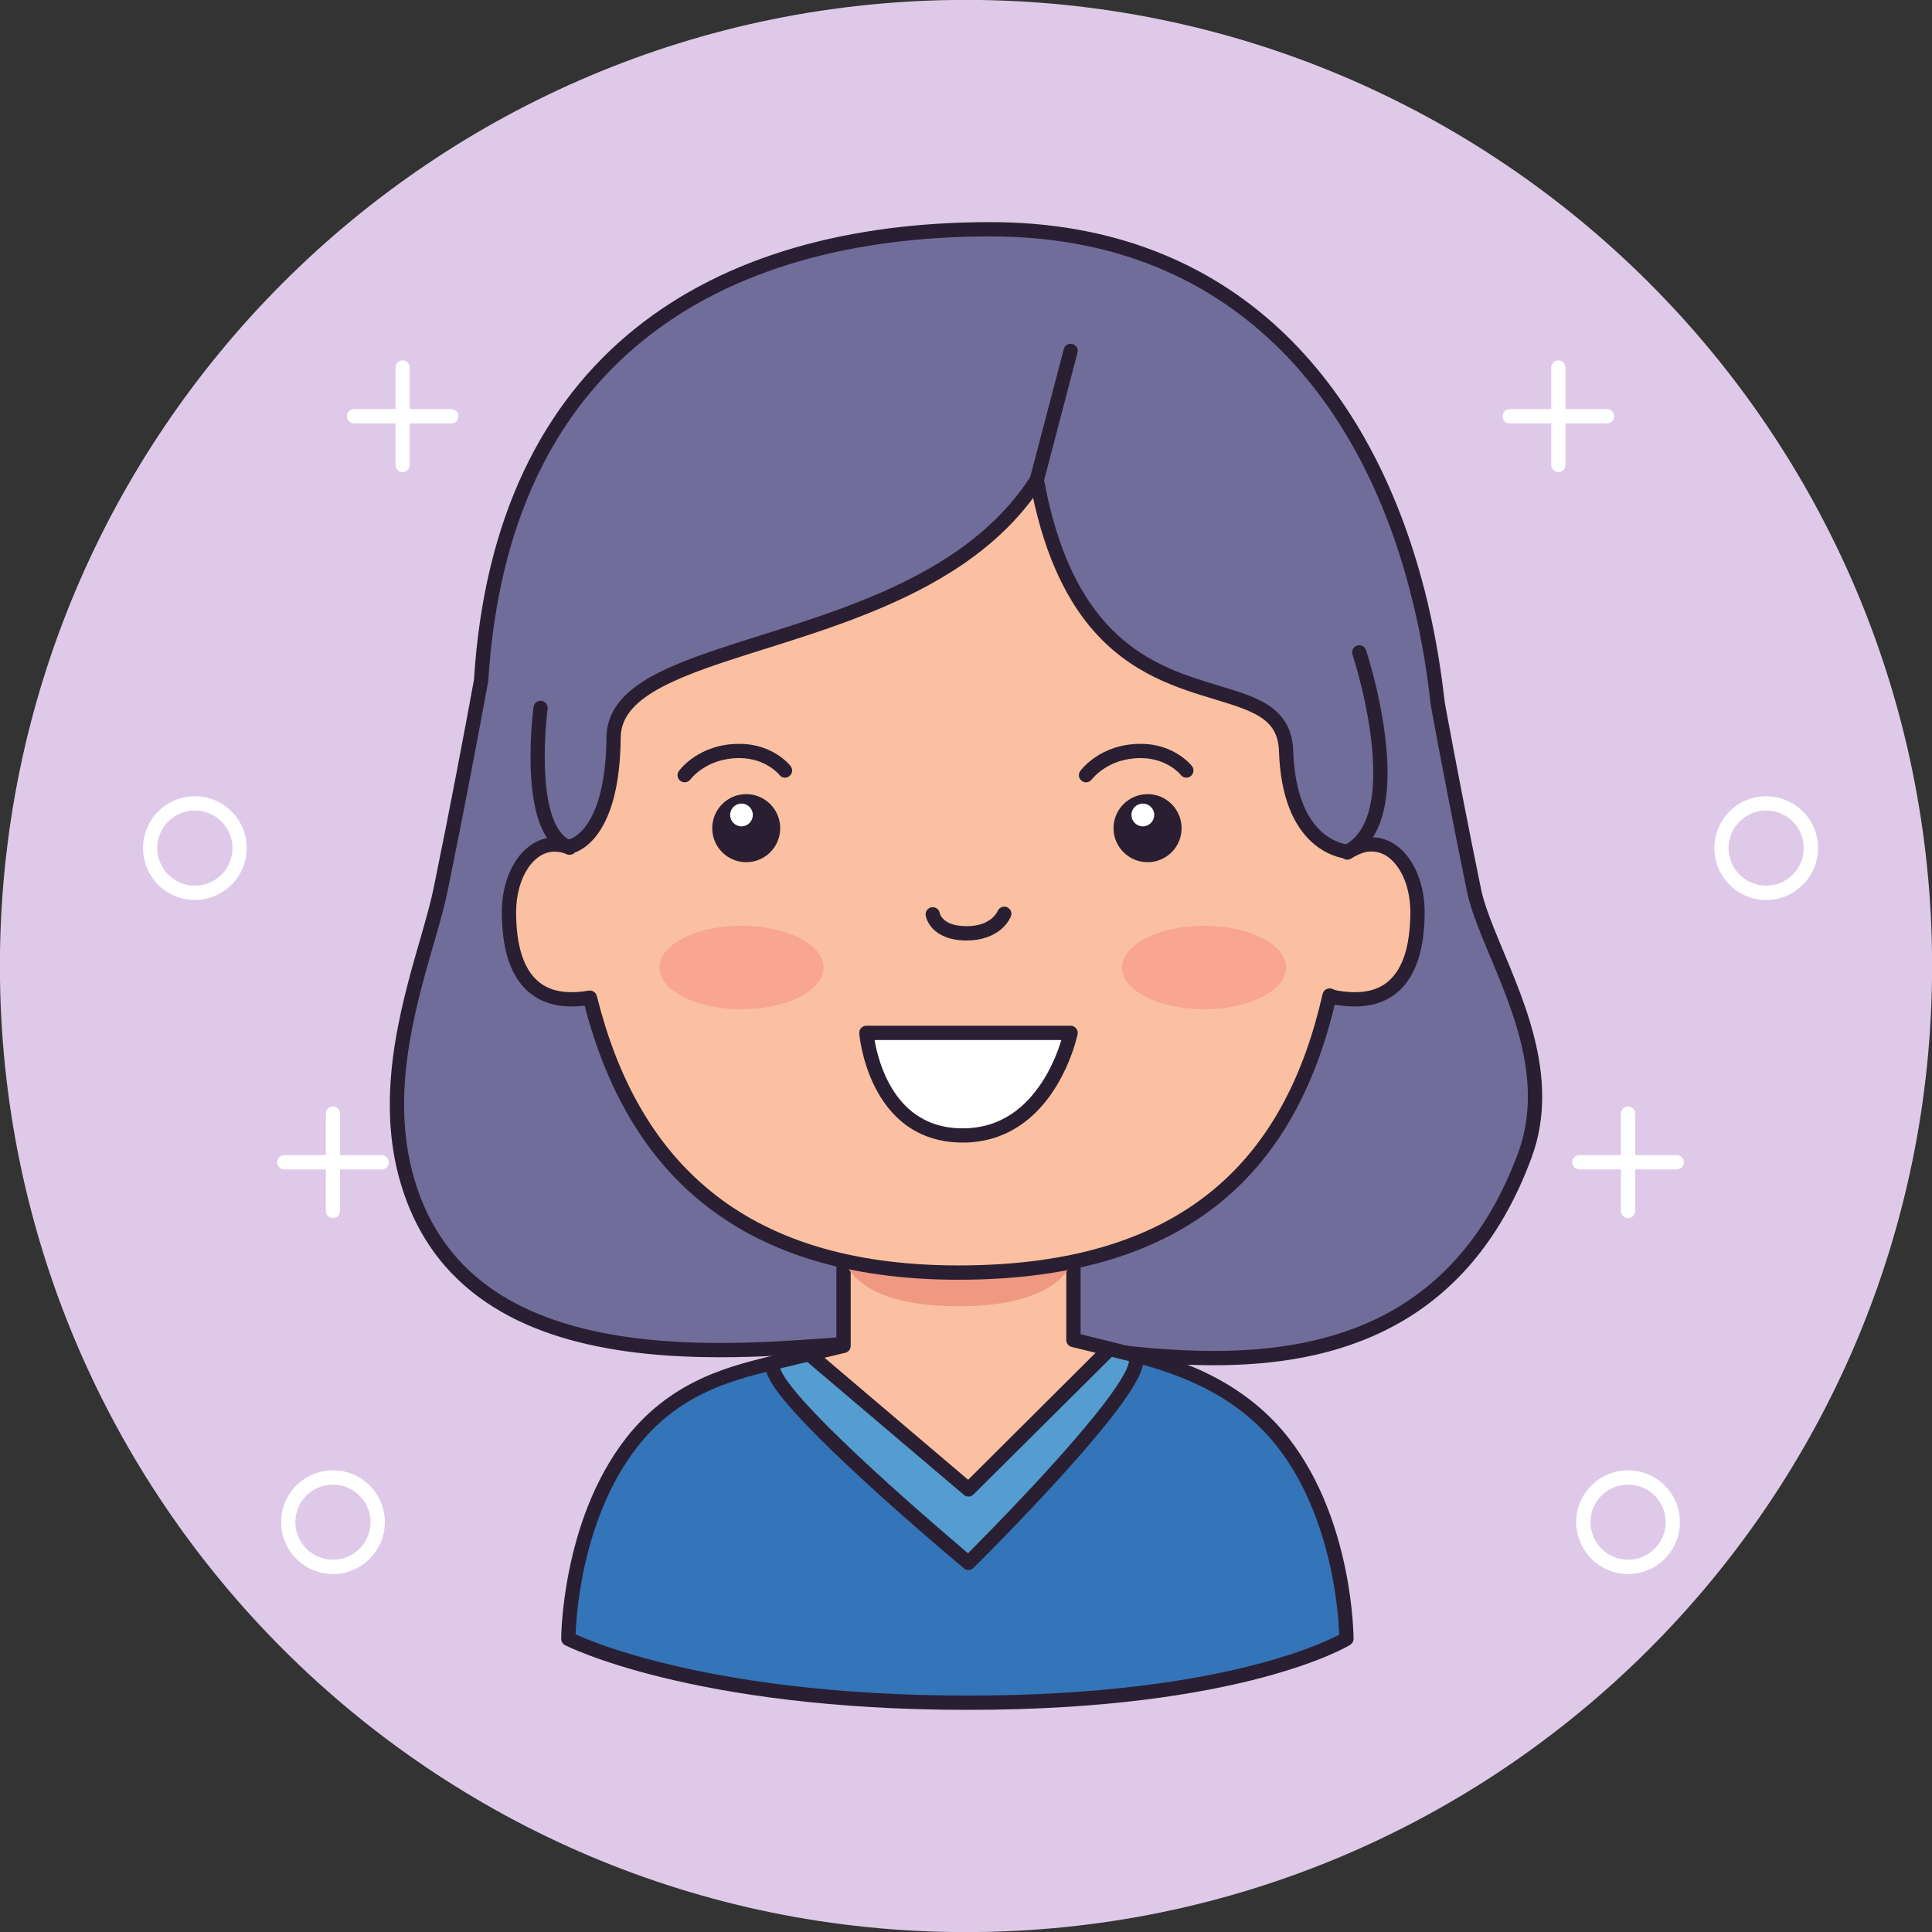<?xml version="1.0" encoding="UTF-8"?><svg xmlns="http://www.w3.org/2000/svg" xmlns:xlink="http://www.w3.org/1999/xlink" height="198.4" preserveAspectRatio="xMidYMid meet" version="1.1" viewBox="113.4 113.4 198.4 198.4" width="198.4" zoomAndPan="magnify">
 <rect x="113.4" y="113.4" width="198.4" height="198.4" fill="#333333" stroke="none"/>
 <g id="surface1">
  <g id="change1_1"><path d="m311.81 212.6c0 54.79-44.42 99.21-99.21 99.21s-99.21-44.42-99.21-99.21 44.42-99.21 99.21-99.21 99.21 44.42 99.21 99.21" fill="#decae8"/></g>
  <g id="change2_1"><path d="m272.7 151.14v10c0 0.41 0.33 0.74 0.73 0.74 0.41 0 0.73-0.33 0.73-0.74v-10c0-0.4-0.32-0.73-0.73-0.73-0.4 0-0.73 0.33-0.73 0.73" fill="#fff"/></g>
  <g id="change2_2"><path d="m278.43 155.41h-10c-0.4 0-0.73 0.33-0.73 0.73 0 0.41 0.33 0.74 0.73 0.74h10c0.4 0 0.73-0.33 0.73-0.74 0-0.4-0.33-0.73-0.73-0.73" fill="#fff"/></g>
  <g id="change2_3"><path d="m279.86 227.76v10c0 0.4 0.32 0.73 0.73 0.73s0.73-0.33 0.73-0.73v-10c0-0.4-0.32-0.73-0.73-0.73s-0.73 0.33-0.73 0.73" fill="#fff"/></g>
  <g id="change2_4"><path d="m285.59 232.02h-10c-0.41 0-0.73 0.33-0.73 0.74 0 0.4 0.32 0.73 0.73 0.73h10c0.4 0 0.73-0.33 0.73-0.73 0-0.41-0.33-0.74-0.73-0.74" fill="#fff"/></g>
  <g id="change2_5"><path d="m299.36 200.49h-0.73c0 1.07-0.43 2.03-1.13 2.73s-1.66 1.13-2.73 1.13-2.03-0.43-2.73-1.13-1.13-1.66-1.13-2.73 0.43-2.03 1.13-2.73 1.66-1.13 2.73-1.13 2.03 0.43 2.73 1.13 1.13 1.66 1.13 2.73h1.47c0-2.94-2.39-5.32-5.33-5.32s-5.32 2.38-5.32 5.32 2.38 5.33 5.32 5.33 5.33-2.39 5.33-5.33h-0.74" fill="#fff"/></g>
  <g id="change2_6"><path d="m285.18 269.71h-0.73c0 1.07-0.43 2.03-1.13 2.73s-1.66 1.13-2.73 1.13-2.03-0.43-2.73-1.13-1.13-1.66-1.13-2.73 0.43-2.03 1.13-2.73c0.7-0.69 1.66-1.12 2.73-1.12s2.03 0.43 2.73 1.12c0.7 0.7 1.13 1.66 1.13 2.73h1.46c0-2.94-2.38-5.32-5.32-5.32s-5.32 2.38-5.33 5.32c0.01 2.94 2.39 5.33 5.33 5.33s5.32-2.39 5.32-5.33h-0.73" fill="#fff"/></g>
  <g id="change2_7"><path d="m154.02 151.14v10c0 0.41 0.33 0.74 0.73 0.74 0.41 0 0.73-0.33 0.73-0.74v-10c0-0.4-0.32-0.73-0.73-0.73-0.4 0-0.73 0.33-0.73 0.73" fill="#fff"/></g>
  <g id="change2_8"><path d="m149.75 156.88h10c0.41 0 0.73-0.33 0.73-0.74 0-0.4-0.32-0.73-0.73-0.73h-10c-0.4 0-0.73 0.33-0.73 0.73 0 0.41 0.33 0.74 0.73 0.74" fill="#fff"/></g>
  <g id="change2_9"><path d="m146.86 227.76v10c0 0.4 0.33 0.73 0.73 0.73 0.41 0 0.73-0.33 0.73-0.73v-10c0-0.4-0.32-0.73-0.73-0.73-0.4 0-0.73 0.33-0.73 0.73" fill="#fff"/></g>
  <g id="change2_10"><path d="m142.59 233.49h10c0.41 0 0.73-0.33 0.73-0.73 0-0.41-0.32-0.74-0.73-0.74h-10c-0.4 0-0.73 0.33-0.73 0.74 0 0.4 0.33 0.73 0.73 0.73" fill="#fff"/></g>
  <g id="change2_11"><path d="m128.82 200.49h-0.73c0 2.94 2.38 5.33 5.32 5.33s5.32-2.39 5.32-5.33-2.38-5.32-5.32-5.32-5.32 2.38-5.32 5.32h1.46c0-1.07 0.43-2.03 1.13-2.73s1.66-1.13 2.73-1.13 2.03 0.43 2.73 1.13 1.13 1.66 1.13 2.73-0.43 2.03-1.13 2.73-1.66 1.13-2.73 1.13-2.03-0.43-2.73-1.13-1.13-1.66-1.13-2.73h-0.73" fill="#fff"/></g>
  <g id="change2_12"><path d="m143 269.71h-0.73c0 2.94 2.38 5.33 5.32 5.33 2.95 0 5.33-2.39 5.33-5.33s-2.38-5.32-5.33-5.32c-2.94 0-5.32 2.38-5.32 5.32h1.46c0-1.07 0.43-2.03 1.13-2.73 0.71-0.69 1.66-1.12 2.73-1.12 2.13 0 3.86 1.72 3.86 3.85 0 1.07-0.43 2.03-1.13 2.73s-1.66 1.13-2.73 1.13-2.02-0.43-2.73-1.13c-0.7-0.7-1.13-1.66-1.13-2.73h-0.73" fill="#fff"/></g>
  <g id="change3_1"><path d="m264.75 204.75c-1.43-6.98-2.72-13.72-3.71-19.1-0.02-0.19-0.04-0.38-0.06-0.56-0.43-3.75-1.1-7.41-2.02-10.96v-0.02c-5.34-20.81-19.14-37.16-43.85-37.16-28.45 0-50.25 13.31-52.31 46.35-1.04 5.68-2.5 13.41-4.15 21.45-1.34 6.55-6.29 17.67-3.79 28.45 5.86 25.3 41.08 17.81 52.02 17.81 2.57 0 2.8-0.61 1.62-1.69 0.23 0.01 0.46 0.01 0.68 0.01 2.05 0.02 4.05-0.07 5.99-0.24-1.46 1.22-1.4 1.92 1.36 1.92 10.93 0 42.44 10.61 53.44-18.91 3.86-10.37-3.87-20.8-5.22-27.35" fill="#716d9b"/></g>
  <g id="change4_1"><path d="m264.75 204.75l0.72-0.15c-1.43-6.97-2.72-13.71-3.71-19.08l-0.72 0.13 0.73-0.08c-0.03-0.18-0.04-0.37-0.07-0.57-0.43-3.77-1.11-7.48-2.02-11.05l-0.01-0.02c-0.06-0.25-0.26-0.45-0.51-0.52-0.26-0.07-0.53 0-0.72 0.18v0.01l0.52 0.51 0.71-0.18c-2.7-10.5-7.54-19.93-14.87-26.74-7.34-6.82-17.17-10.98-29.69-10.98-14.34 0-27.07 3.35-36.51 10.95-9.44 7.59-15.5 19.42-16.53 36.09l0.73 0.05-0.72-0.14c-1.04 5.69-2.5 13.41-4.15 21.44-0.52 2.56-1.64 5.94-2.64 9.76-0.99 3.82-1.86 8.08-1.86 12.49 0 2.15 0.21 4.34 0.71 6.52 0.95 4.07 2.65 7.35 4.89 9.96 3.36 3.9 7.91 6.27 12.87 7.65s10.34 1.8 15.46 1.8c4.05 0 7.93-0.26 11.3-0.52s6.24-0.52 8.22-0.52c0.84 0 1.47-0.05 1.97-0.2 0.26-0.09 0.49-0.19 0.7-0.39 0.22-0.19 0.38-0.52 0.36-0.83 0-0.36-0.14-0.62-0.3-0.86s-0.37-0.45-0.61-0.67l-0.5 0.53-0.01 0.74c0.23 0 0.46 0 0.69 0.01h0.48c1.91 0 3.76-0.09 5.57-0.25l-0.06-0.73-0.47-0.56c-0.32 0.27-0.59 0.53-0.81 0.8-0.2 0.27-0.39 0.56-0.4 0.99-0.01 0.31 0.15 0.64 0.36 0.83 0.33 0.3 0.68 0.4 1.11 0.48 0.42 0.08 0.93 0.11 1.57 0.11 2.19 0 5.38 0.46 9.09 0.92 3.72 0.47 7.99 0.94 12.42 0.94 6.17 0 12.67-0.9 18.48-4.03 5.82-3.12 10.89-8.48 14.13-17.21 0.8-2.13 1.12-4.26 1.12-6.35 0-4.27-1.34-8.35-2.79-12.01s-3.01-6.91-3.51-9.4l-1.44 0.29c0.58 2.79 2.17 6.04 3.59 9.65 1.43 3.6 2.69 7.51 2.68 11.47 0 1.94-0.29 3.88-1.02 5.84-3.15 8.44-7.95 13.46-13.45 16.43-5.51 2.96-11.76 3.85-17.79 3.85-4.33 0-8.53-0.45-12.24-0.92-3.7-0.46-6.89-0.93-9.27-0.93-0.77 0-1.3-0.07-1.55-0.15l-0.12-0.04-0.01-0.01-0.04 0.06 0.05-0.05-0.01-0.01-0.04 0.06 0.05-0.05-0.23 0.23h0.33l-0.1-0.23-0.23 0.23h0.33-0.23l0.22 0.06 0.01-0.06h-0.23l0.22 0.06c0.01-0.06 0.26-0.38 0.69-0.73 0.25-0.2 0.33-0.54 0.21-0.84s-0.42-0.48-0.74-0.45c-1.77 0.16-3.59 0.24-5.45 0.24h-0.47c-0.23 0-0.45-0.01-0.67-0.01-0.31 0-0.59 0.18-0.7 0.46-0.11 0.29-0.04 0.61 0.19 0.81 0.19 0.18 0.33 0.34 0.39 0.43l0.06 0.09v0.01l0.19-0.07h-0.2l0.01 0.07 0.19-0.07h-0.2 0.32l-0.22-0.23-0.1 0.23h0.32l-0.22-0.23 0.08 0.09-0.08-0.1v0.01l0.08 0.09-0.08-0.1-0.01 0.01c-0.06 0.03-0.24 0.09-0.52 0.12-0.29 0.04-0.67 0.07-1.14 0.07-2.09 0-4.97 0.26-8.33 0.52-3.36 0.25-7.21 0.51-11.19 0.51-6.72 0-13.83-0.74-19.65-3.4-2.91-1.32-5.49-3.12-7.57-5.54s-3.67-5.47-4.57-9.33c-0.47-2.06-0.67-4.13-0.67-6.19-0.01-4.21 0.83-8.37 1.81-12.12 0.98-3.77 2.11-7.13 2.66-9.84 1.65-8.04 3.11-15.77 4.15-21.46l0.02-0.09c1.02-16.37 6.89-27.72 15.98-35.04s21.47-10.62 35.59-10.62c12.19 0 21.61 4.02 28.69 10.59 7.08 6.56 11.81 15.72 14.45 26.03 0.07 0.25 0.26 0.45 0.52 0.52 0.25 0.07 0.52 0 0.71-0.19l-0.52-0.52-0.71 0.18v0.02c0.91 3.51 1.57 7.15 2 10.86 0.02 0.17 0.04 0.36 0.06 0.56l0.01 0.06c0.99 5.38 2.28 12.13 3.71 19.1l0.72-0.14" fill="#2a1f32"/></g>
  <g id="change5_1"><path d="m245.19 261.57c-4.77-6.14-11.71-8.09-15.6-9.09l-5.95-1.47-23.62 0.6-6.81 1.63c-3.9 1.02-10.2 2.19-14.96 8.33-6.49 8.35-6.49 20.12-6.49 20.12s12.79 6.57 41.02 6.57 38.89-6.57 38.89-6.57 0-11.77-6.48-20.12" fill="#3474b8"/></g>
  <g id="change4_2"><path d="m245.19 261.57l0.58-0.45c-4.95-6.36-12.09-8.33-16-9.35l-0.01-0.01-5.95-1.46-0.19-0.02-23.62 0.6-0.15 0.02-6.81 1.63-0.02 0.01c-3.84 1-10.42 2.21-15.36 8.58-3.34 4.31-4.98 9.44-5.8 13.5-0.83 4.05-0.83 7.04-0.83 7.07 0 0.28 0.15 0.53 0.4 0.66 0.09 0.04 13 6.64 41.35 6.64 28.34 0 39.15-6.6 39.27-6.67 0.22-0.14 0.35-0.37 0.35-0.63 0-0.03 0-3.02-0.82-7.07-0.83-4.06-2.47-9.19-5.81-13.5l-0.58 0.45-0.58 0.45c3.14 4.04 4.73 8.97 5.53 12.89 0.4 1.96 0.6 3.66 0.7 4.87 0.05 0.61 0.07 1.09 0.08 1.42 0.01 0.16 0.01 0.29 0.01 0.37v0.12h0.74l-0.38-0.62-0.02 0.01c-0.54 0.31-11.25 6.44-38.49 6.44-14.06 0-24.26-1.63-30.92-3.26-3.34-0.81-5.79-1.62-7.4-2.23-0.81-0.3-1.41-0.55-1.8-0.73-0.19-0.08-0.34-0.15-0.43-0.19l-0.11-0.06-0.02-0.01-0.34 0.65h0.74v-0.12c0.01-0.62 0.11-3.62 0.95-7.41 0.84-3.78 2.43-8.36 5.37-12.14 4.6-5.92 10.63-7.04 14.57-8.07l-0.18-0.71 0.17 0.72 6.74-1.62 23.43-0.59 5.86 1.44 0.18-0.71-0.19 0.7c3.88 1.01 10.62 2.91 15.21 8.84l0.58-0.45" fill="#2a1f32"/></g>
  <g id="change6_1"><path d="m229.59 252.48l-5.95-1.47-23.62 0.6-6.81 1.63c-3.9 1.02 19.65 20.65 19.65 20.65s20.62-20.41 16.73-21.41" fill="#559dd0"/></g>
  <g id="change4_3"><path d="m229.59 252.48l0.17-0.72-5.95-1.46-0.19-0.02-23.62 0.6-0.15 0.02-6.81 1.63-0.02 0.01c-0.25 0.06-0.53 0.2-0.72 0.44-0.19 0.25-0.26 0.55-0.26 0.81 0 0.39 0.12 0.73 0.3 1.09 0.32 0.67 0.86 1.43 1.58 2.3 2.49 3.03 7.08 7.32 11.08 10.89 4 3.56 7.38 6.38 7.39 6.39 0.29 0.24 0.71 0.22 0.98-0.05 0.01 0 4.32-4.27 8.64-9 2.16-2.37 4.32-4.86 5.96-7.01 0.82-1.08 1.5-2.07 2-2.94 0.25-0.43 0.45-0.83 0.6-1.21 0.14-0.38 0.23-0.73 0.24-1.11 0-0.27-0.06-0.59-0.26-0.85-0.19-0.28-0.49-0.45-0.78-0.52l-0.01-0.01-0.17 0.72-0.19 0.7 0.02 0.01 0.04-0.1-0.07 0.08 0.03 0.02 0.04-0.1-0.07 0.08 0.11-0.13-0.16 0.06 0.05 0.07 0.11-0.13-0.16 0.06h0.01-0.01 0.01-0.01v0.04c0 0.09-0.04 0.31-0.14 0.59-0.4 1.06-1.68 2.93-3.35 4.99-2.5 3.12-5.89 6.79-8.64 9.67-1.37 1.44-2.59 2.69-3.47 3.57-0.87 0.89-1.4 1.41-1.4 1.41l0.52 0.52 0.46-0.56s-0.3-0.26-0.86-0.72c-1.91-1.62-6.71-5.73-11.02-9.79-2.15-2.02-4.18-4.04-5.66-5.71-0.73-0.83-1.33-1.58-1.73-2.18-0.2-0.31-0.35-0.57-0.44-0.77-0.09-0.21-0.11-0.35-0.11-0.37l-0.23-0.04 0.16 0.16 0.07-0.12-0.23-0.04 0.16 0.16-0.15-0.14 0.1 0.18 0.05-0.04-0.15-0.14 0.1 0.18-0.02-0.04 0.02 0.05v-0.01l-0.02-0.04 0.02 0.05 0.01-0.01-0.18-0.71 0.17 0.72 6.74-1.62 23.43-0.59 5.86 1.44 0.18-0.71-0.19 0.7 0.19-0.7" fill="#2a1f32"/></g>
  <g id="change7_1"><path d="m223.64 251.01v-12.67h-23.62v13.27l-3.52 0.85 16.36 13.89 14.5-14.42-3.72-0.92" fill="#fac0a1"/></g>
  <g id="change4_4"><path d="m223.64 251.01h0.73v-12.67c0-0.2-0.08-0.38-0.22-0.52-0.13-0.14-0.32-0.21-0.51-0.21h-23.62c-0.19 0-0.38 0.07-0.52 0.21-0.13 0.14-0.21 0.32-0.21 0.52v12.69l-2.97 0.71c-0.26 0.07-0.47 0.28-0.54 0.55-0.06 0.26 0.03 0.55 0.24 0.73l16.36 13.89c0.29 0.25 0.72 0.23 0.99-0.04l14.5-14.42c0.19-0.19 0.26-0.47 0.19-0.72s-0.27-0.45-0.53-0.52l-3.72-0.91-0.17 0.71h0.73-0.73l-0.18 0.71 2.45 0.6-13.09 13.04-14.75-12.53 2.13-0.51c0.32-0.07 0.56-0.37 0.56-0.71v-12.54h22.14v11.94c0 0.34 0.23 0.63 0.56 0.71l0.18-0.71" fill="#2a1f32"/></g>
  <g id="change8_1"><path d="m223.64 242.41s-0.49 5.13-11.81 5.13-11.81-5.13-11.81-5.13v-13.28h23.62v13.28" fill="#ef9983"/></g>
  <g id="change7_2"><path d="m251.9 200.87l-0.13 0.08v-0.09c-0.88-0.09-5.99-1.02-6.3-10.34-0.33-10.19-20.54 0-25.6-27.83-11.64 18.17-43.36 15.67-43.46 26.44-0.09 9.71-3.8 11.06-4.52 11.23v0.08c-3.44-1.42-6.22 2.12-6.22 6.62 0 4.85 1.5 9.98 8.31 8.8 4.14 16.68 14.84 28.23 37.85 28.23 24.02 0 34.29-11.66 38.11-28.46 0.21 0.1 0.44 0.18 0.71 0.23 6.81 1.18 8.31-3.95 8.31-8.8 0-4.86-3.25-8.61-7.06-6.19" fill="#fac0a1"/></g>
  <g id="change4_5"><path d="m251.9 200.87l-0.39-0.62-0.13 0.08 0.39 0.62 0.73 0.03v-0.09c0.02-0.39-0.27-0.72-0.66-0.76-0.33-0.04-1.65-0.25-2.92-1.5-1.26-1.26-2.56-3.6-2.72-8.14-0.04-1.39-0.44-2.53-1.14-3.4-0.61-0.78-1.42-1.34-2.32-1.79-1.59-0.78-3.51-1.27-5.58-1.92-3.11-0.97-6.5-2.28-9.5-5.26s-5.63-7.67-7.07-15.56c-0.05-0.29-0.28-0.53-0.57-0.59-0.3-0.06-0.6 0.07-0.77 0.33-2.82 4.4-6.87 7.58-11.41 10.03-6.82 3.68-14.7 5.69-20.94 7.8-3.12 1.06-5.85 2.13-7.86 3.51-1 0.7-1.84 1.47-2.43 2.38s-0.93 1.96-0.93 3.1c-0.05 4.77-0.98 7.39-1.91 8.8s-1.84 1.67-2.05 1.72c-0.35 0.08-0.58 0.4-0.57 0.75l0.01 0.08 0.73-0.03 0.28-0.68c-0.6-0.25-1.21-0.37-1.8-0.37-0.82 0-1.59 0.24-2.26 0.66-1.01 0.63-1.8 1.63-2.34 2.84s-0.84 2.64-0.84 4.17c0.01 2.25 0.3 4.6 1.36 6.49 0.53 0.93 1.26 1.75 2.24 2.32 0.97 0.58 2.17 0.89 3.58 0.89 0.62 0 1.28-0.06 1.99-0.18l-0.12-0.72-0.71 0.17c2.09 8.44 5.87 15.67 12.09 20.76 6.23 5.1 14.85 8.03 26.47 8.03 12.12 0 20.89-2.95 27.1-8.1 6.21-5.14 9.79-12.43 11.72-20.92l-0.71-0.17-0.3 0.67c0.25 0.11 0.55 0.22 0.88 0.28h0.01c0.7 0.12 1.37 0.18 1.99 0.18 1.41 0 2.6-0.31 3.58-0.89 1.47-0.86 2.37-2.26 2.9-3.82 0.52-1.56 0.7-3.3 0.7-4.99-0.01-2.04-0.53-3.9-1.47-5.31-0.46-0.7-1.04-1.29-1.71-1.71s-1.45-0.66-2.26-0.66c-0.9 0-1.84 0.29-2.76 0.87l0.4 0.62-0.39-0.62 0.39 0.62 0.39 0.62c0.73-0.46 1.38-0.65 1.97-0.65 0.53 0.01 1.02 0.16 1.49 0.44 0.69 0.43 1.32 1.2 1.77 2.2 0.44 1 0.71 2.24 0.71 3.58 0 2.12-0.31 4.26-1.17 5.76-0.43 0.76-0.98 1.36-1.7 1.79-0.73 0.43-1.64 0.68-2.84 0.68-0.53 0-1.11-0.05-1.74-0.16-0.2-0.03-0.37-0.09-0.54-0.17-0.2-0.08-0.43-0.08-0.63 0.02-0.2 0.09-0.34 0.28-0.39 0.49-1.88 8.3-5.34 15.24-11.23 20.12s-14.26 7.76-26.16 7.76c-11.39 0-19.62-2.85-25.53-7.69-5.92-4.85-9.56-11.74-11.61-19.98-0.09-0.38-0.46-0.61-0.84-0.55-0.64 0.11-1.21 0.16-1.74 0.16-1.2 0-2.11-0.25-2.84-0.68-1.08-0.64-1.79-1.68-2.25-3.02-0.45-1.34-0.62-2.94-0.62-4.53 0-1.78 0.47-3.38 1.21-4.49 0.37-0.56 0.81-0.99 1.27-1.28 0.47-0.29 0.96-0.43 1.49-0.43 0.39 0 0.8 0.07 1.24 0.25 0.23 0.1 0.5 0.07 0.7-0.07 0.21-0.15 0.32-0.39 0.31-0.64v-0.08l-0.73 0.04 0.16 0.71c0.51-0.11 1.82-0.61 2.95-2.35 1.13-1.73 2.1-4.64 2.14-9.58 0.02-1.17 0.43-2.1 1.23-3 1.4-1.57 4.09-2.88 7.5-4.1 5.11-1.84 11.79-3.53 18.17-6.27 6.39-2.73 12.51-6.54 16.45-12.68l-0.62-0.4-0.72 0.13c1.28 7.05 3.53 11.76 6.24 15 4.07 4.86 9.1 6.29 12.96 7.46 1.93 0.58 3.56 1.11 4.65 1.87 0.54 0.39 0.95 0.81 1.24 1.34s0.47 1.19 0.5 2.05c0.15 4.79 1.56 7.57 3.15 9.13s3.26 1.86 3.8 1.92l0.08-0.73-0.73-0.03-0.01 0.09c-0.01 0.27 0.13 0.53 0.36 0.67 0.24 0.13 0.53 0.13 0.76-0.02l0.13-0.08h0.01l-0.39-0.62" fill="#2a1f32"/></g>
  <g id="change4_6"><path d="m184.3 193.43l-0.14-0.11 0.14 0.12v-0.01l-0.14-0.11 0.14 0.12c0.02-0.03 0.44-0.58 1.27-1.12s2.05-1.07 3.74-1.07c1.43 0 2.46 0.45 3.14 0.89 0.34 0.22 0.6 0.44 0.76 0.59l0.18 0.19 0.04 0.04v0.01l0.21-0.17-0.21 0.17 0.21-0.17-0.21 0.17c0.24 0.32 0.7 0.39 1.02 0.14 0.33-0.25 0.39-0.71 0.14-1.03-0.03-0.05-0.47-0.61-1.34-1.17-0.87-0.57-2.2-1.13-3.94-1.12-2.06-0.01-3.62 0.67-4.64 1.36s-1.52 1.38-1.56 1.43c-0.23 0.33-0.16 0.78 0.17 1.02s0.79 0.16 1.02-0.17" fill="#2a1f32"/></g>
  <g id="change4_7"><path d="m215.84 206.98l0.43 0.16-0.42-0.17-0.01 0.01 0.43 0.16-0.42-0.17-0.01 0.01c-0.03 0.07-0.23 0.46-0.7 0.82-0.47 0.35-1.22 0.71-2.49 0.71-1.44-0.01-2.07-0.42-2.39-0.75-0.17-0.17-0.26-0.33-0.31-0.45l-0.04-0.12v-0.02l-0.31 0.06 0.31-0.05v-0.01l-0.31 0.06 0.31-0.05c-0.06-0.4-0.43-0.67-0.84-0.61-0.39 0.06-0.67 0.43-0.61 0.83 0.01 0.09 0.13 0.74 0.74 1.38s1.72 1.2 3.45 1.2c1.71 0 2.89-0.57 3.59-1.18s0.94-1.22 0.97-1.3c0.15-0.38-0.04-0.8-0.42-0.95-0.38-0.14-0.8 0.05-0.95 0.43" fill="#2a1f32"/></g>
  <g id="change2_13"><path d="m223.35 219.47s-2.18 10.53-11.09 10.53c-9.05 0-9.89-10.53-9.89-10.53h20.98" fill="#fff"/></g>
  <g id="change4_8"><path d="m223.35 219.47l-0.72-0.15-0.01 0.02c-0.05 0.26-0.65 2.82-2.25 5.24-0.8 1.21-1.83 2.39-3.16 3.26-1.32 0.86-2.93 1.43-4.95 1.43-2.12 0-3.69-0.61-4.93-1.5-1.85-1.35-2.93-3.43-3.52-5.2-0.3-0.89-0.48-1.68-0.58-2.26-0.05-0.29-0.09-0.51-0.11-0.67l-0.02-0.18v-0.05l-0.73 0.06v0.73h20.98v-0.73l-0.72-0.15 0.72 0.15v-0.74h-20.98c-0.21 0-0.4 0.09-0.54 0.24s-0.21 0.35-0.19 0.56c0 0.05 0.22 2.76 1.63 5.54 0.71 1.39 1.72 2.8 3.19 3.88 1.47 1.07 3.4 1.79 5.8 1.78 2.37 0.01 4.34-0.71 5.9-1.77 2.35-1.59 3.8-3.93 4.69-5.85 0.89-1.93 1.2-3.46 1.21-3.49 0.05-0.22-0.01-0.44-0.15-0.61-0.13-0.17-0.34-0.28-0.56-0.28v0.74" fill="#2a1f32"/></g>
  <g id="change4_9"><path d="m193.52 198.45c0 1.93-1.56 3.49-3.49 3.49s-3.49-1.56-3.49-3.49 1.56-3.5 3.49-3.5 3.49 1.57 3.49 3.5" fill="#2a1f32"/></g>
  <g id="change2_14"><path d="m190.71 197.09c0 0.64-0.52 1.17-1.17 1.17-0.64 0-1.16-0.53-1.16-1.17 0-0.65 0.52-1.17 1.16-1.17 0.65 0 1.17 0.52 1.17 1.17" fill="#fff"/></g>
  <g id="change4_10"><path d="m225.52 193.43l-0.15-0.11 0.15 0.12v-0.01l-0.15-0.11 0.15 0.12c0.02-0.03 0.44-0.58 1.27-1.12 0.82-0.54 2.05-1.07 3.74-1.07 1.43 0 2.45 0.45 3.14 0.89 0.34 0.22 0.59 0.44 0.76 0.59l0.17 0.19 0.04 0.04v0.01l0.22-0.17-0.22 0.17 0.22-0.17-0.22 0.17c0.25 0.32 0.71 0.39 1.03 0.14s0.38-0.71 0.14-1.03c-0.04-0.05-0.47-0.61-1.35-1.17-0.87-0.57-2.19-1.13-3.93-1.12-2.07-0.01-3.62 0.67-4.64 1.36s-1.53 1.38-1.56 1.43c-0.24 0.33-0.16 0.78 0.17 1.02 0.32 0.24 0.78 0.16 1.02-0.17" fill="#2a1f32"/></g>
  <g id="change4_11"><path d="m234.74 198.45c0 1.93-1.56 3.49-3.49 3.49s-3.5-1.56-3.5-3.49 1.57-3.5 3.5-3.5 3.49 1.57 3.49 3.5" fill="#2a1f32"/></g>
  <g id="change2_15"><path d="m231.93 197.09c0 0.64-0.53 1.17-1.17 1.17-0.65 0-1.17-0.53-1.17-1.17 0-0.65 0.52-1.17 1.17-1.17 0.64 0 1.17 0.52 1.17 1.17" fill="#fff"/></g>
  <g id="change9_1"><path d="m245.47 212.75c0 2.37-3.77 4.29-8.42 4.29s-8.43-1.92-8.43-4.29c0-2.36 3.78-4.28 8.43-4.28s8.42 1.92 8.42 4.28" fill="#f8a691"/></g>
  <g id="change9_2"><path d="m197.97 212.75c0 2.37-3.77 4.29-8.43 4.29-4.65 0-8.42-1.92-8.42-4.29 0-2.36 3.77-4.28 8.42-4.28 4.66 0 8.43 1.92 8.43 4.28" fill="#f8a691"/></g>
  <g id="change4_12"><path d="m172.13 199.75c-0.51-0.18-0.92-0.53-1.29-1.06-0.56-0.8-0.96-2-1.19-3.36-0.23-1.35-0.31-2.85-0.31-4.22 0-1.35 0.07-2.58 0.15-3.47 0.04-0.45 0.08-0.81 0.1-1.06 0.03-0.25 0.05-0.38 0.05-0.38 0.05-0.4-0.23-0.77-0.63-0.83-0.4-0.05-0.77 0.23-0.82 0.63-0.01 0.02-0.31 2.31-0.31 5.11 0 1.91 0.14 4.05 0.64 5.91 0.26 0.93 0.61 1.78 1.11 2.51 0.5 0.72 1.17 1.31 2.02 1.6 0.38 0.13 0.8-0.07 0.93-0.45s-0.07-0.8-0.45-0.93" fill="#2a1f32"/></g>
  <g id="change4_13"><path d="m220.58 162.88l3.47-13.26c0.11-0.39-0.12-0.79-0.52-0.89-0.39-0.1-0.79 0.13-0.89 0.52l-3.48 13.26c-0.1 0.39 0.13 0.79 0.53 0.89 0.39 0.1 0.79-0.13 0.89-0.52" fill="#2a1f32"/></g>
  <g id="change4_14"><path d="m252.11 201.51c1.48-0.76 2.45-2.09 3.01-3.63 0.57-1.54 0.77-3.31 0.77-5.13-0.01-5.98-2.2-12.55-2.21-12.59-0.13-0.39-0.54-0.59-0.93-0.46-0.38 0.12-0.59 0.54-0.46 0.92 0 0 0.03 0.09 0.09 0.28 0.41 1.3 2.05 6.92 2.04 11.85 0.01 1.71-0.19 3.32-0.68 4.63-0.48 1.3-1.21 2.26-2.31 2.83-0.36 0.18-0.5 0.63-0.31 0.99 0.18 0.35 0.62 0.5 0.99 0.31" fill="#2a1f32"/></g>
 </g>
</svg>